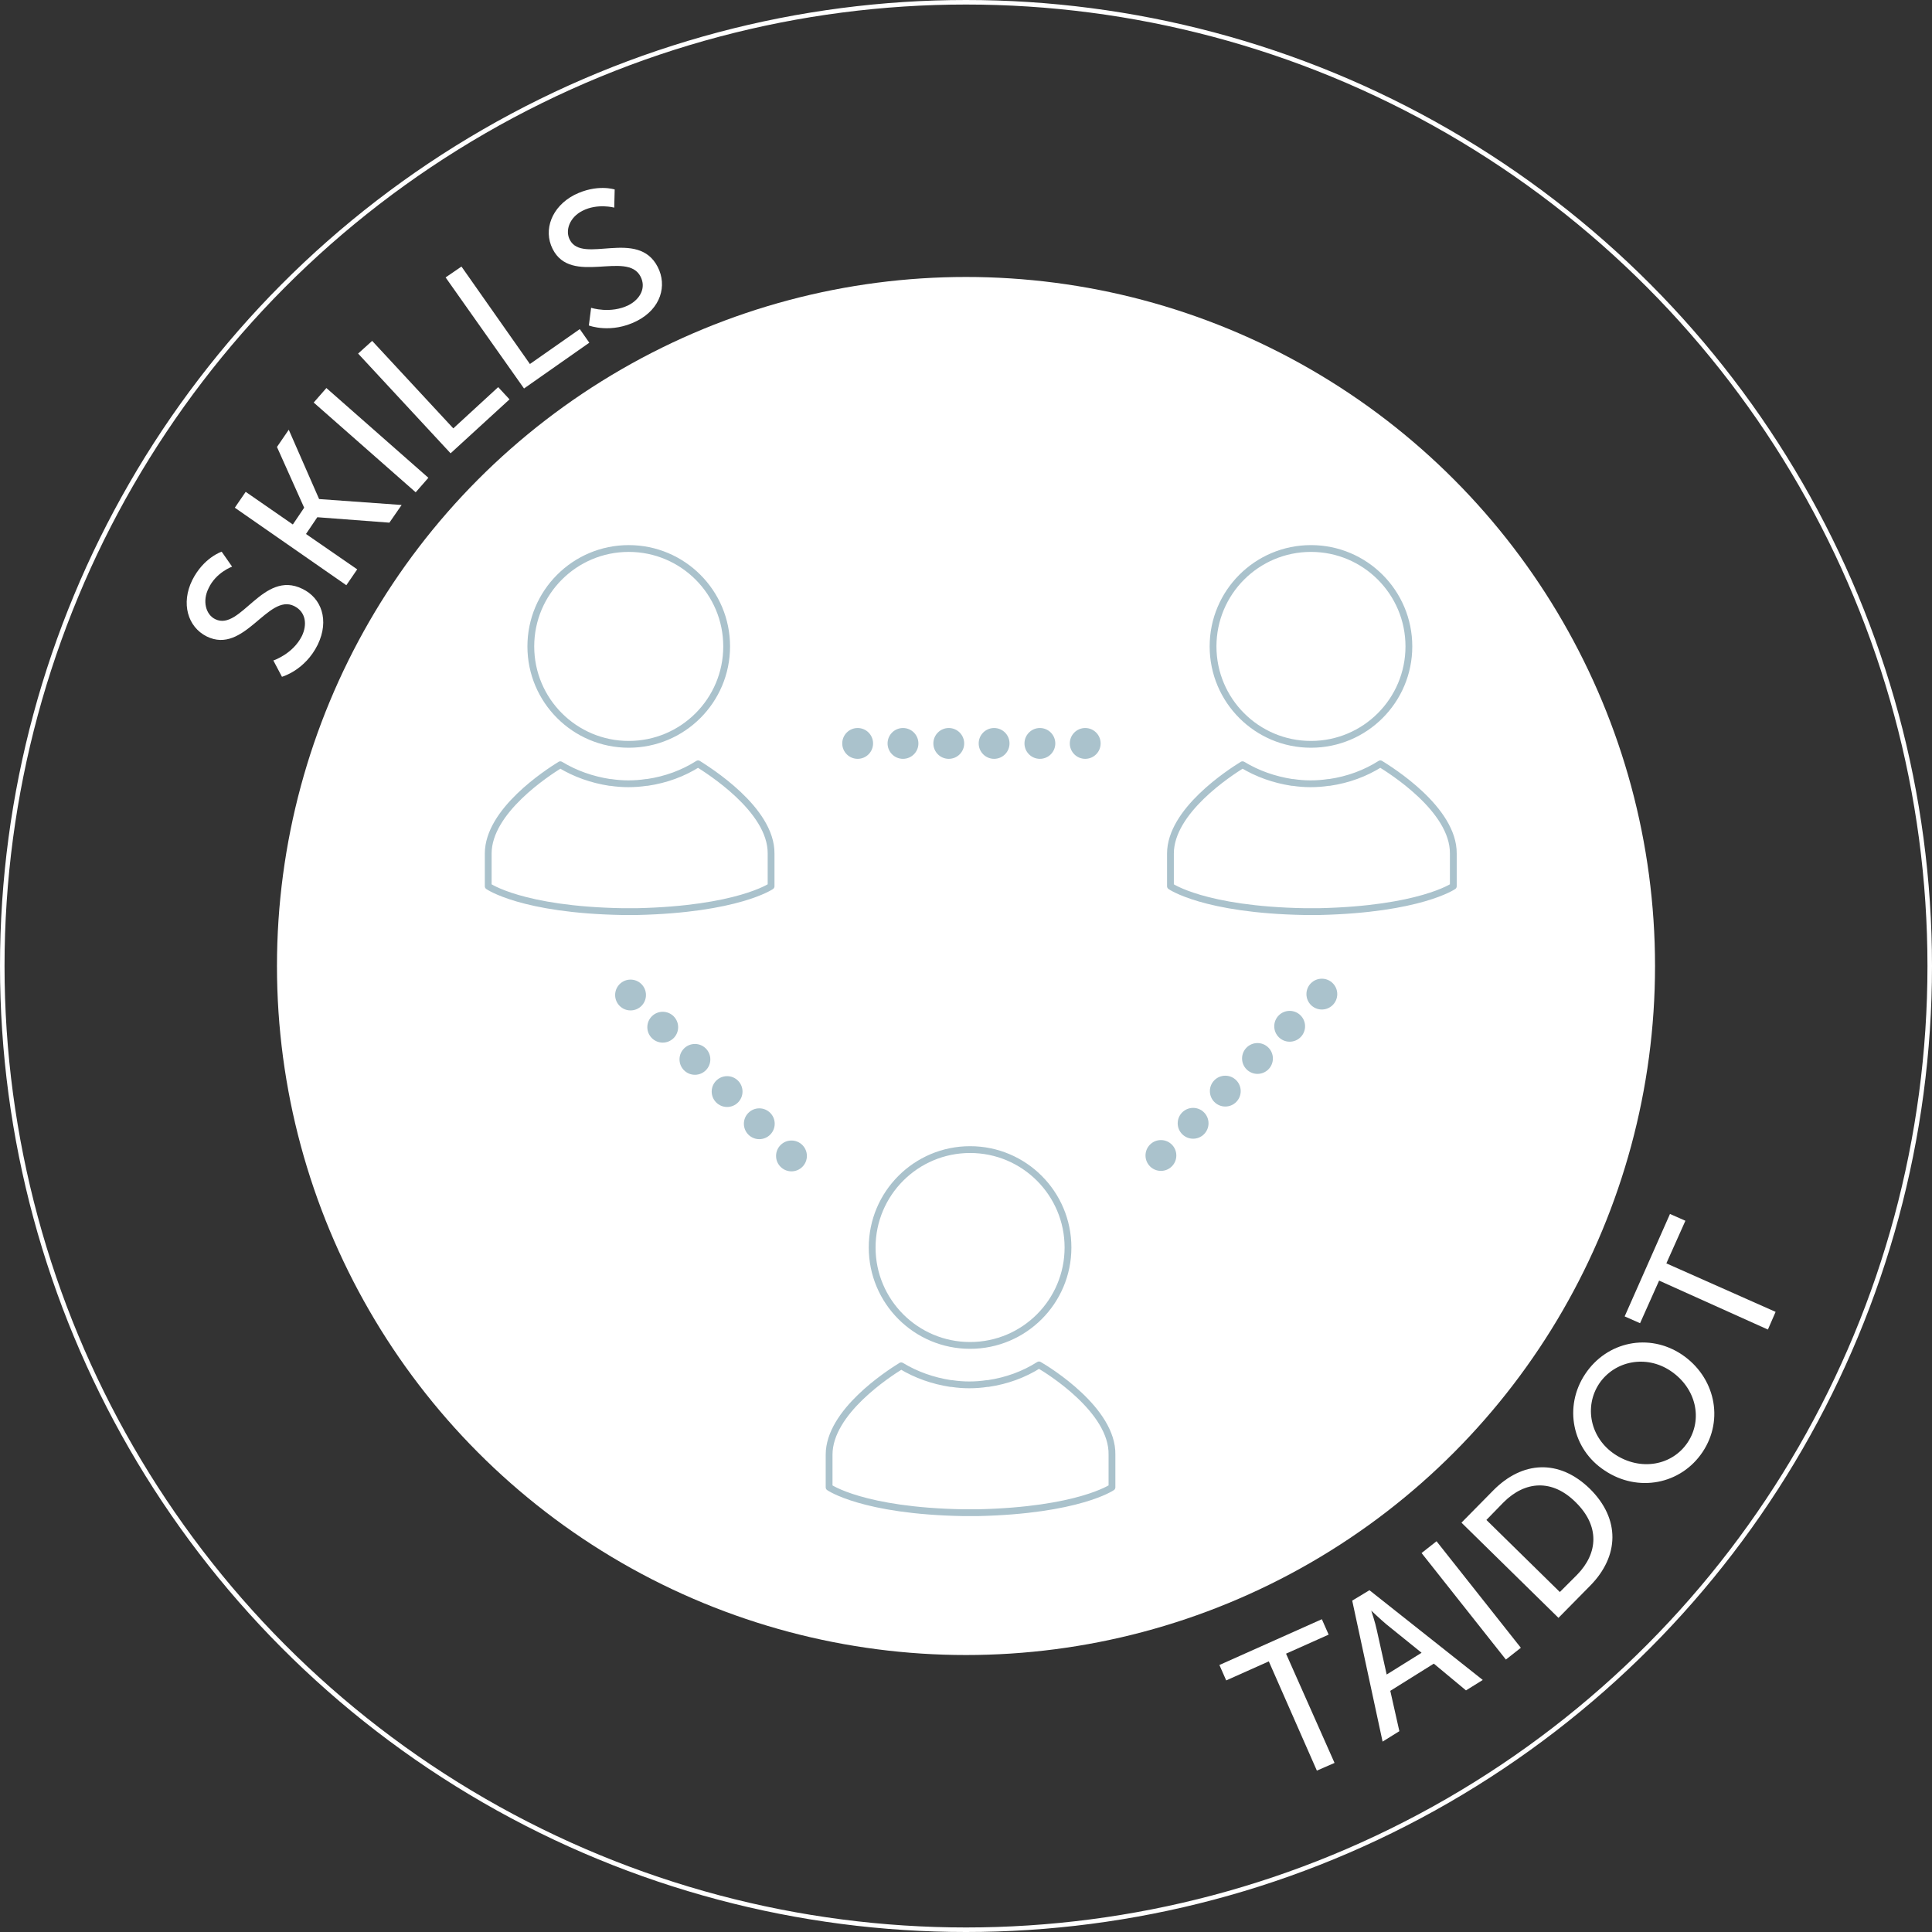 <?xml version="1.0" encoding="utf-8"?>
<!-- Generator: Adobe Illustrator 27.1.1, SVG Export Plug-In . SVG Version: 6.00 Build 0)  -->
<svg version="1.1" id="Layer_1" xmlns="http://www.w3.org/2000/svg" xmlns:xlink="http://www.w3.org/1999/xlink" x="0px" y="0px"
	 viewBox="0 0 426.2 426.2" style="enable-background:new 0 0 426.2 426.2;" xml:space="preserve">
<rect x="0" y="0" width="426.2" height="426.2" fill="#333333" stroke="none"/>
<style type="text/css">
	.st0{fill:#FFFFFF;}
	.st1{fill:none;stroke:#FFFFFF;stroke-miterlimit:10;}
	.st2{fill:none;stroke:#AAC2CC;stroke-width:1.5;stroke-miterlimit:10;}
	.st3{fill:none;stroke:#AAC2CC;stroke-width:1.5;stroke-linecap:round;stroke-linejoin:round;stroke-miterlimit:10;}
	.st4{fill:#AAC2CC;}
</style>
<g id="Layer_1_00000060000742265619527190000016008010893651190965_">
</g>
<g id="Layer_2_00000102517735434639424780000016677578185832955060_">
	<circle class="st0" cx="213.1" cy="213.1" r="152"/>
	<circle class="st1" cx="213.1" cy="213.1" r="212.6"/>
	<g>
		<path class="st0" d="M60.3,145.7c0,0,4.3-1.4,6.3-5.4c1.2-2.5,0.9-5.3-1.7-6.6c-5.8-2.9-11,10.8-19.3,6.7
			c-4.2-2.1-5.7-7.3-3.2-12.4c2.5-5,6.5-6.3,6.5-6.3l2.3,3.3c0,0-3.6,1.3-5.2,4.8c-1.4,2.8-0.6,5.8,1.5,6.8
			c5.6,2.7,10.5-11,19.2-6.7c4.2,2,6,6.9,3.4,12.3c-2.8,5.7-7.9,7.1-7.9,7.1L60.3,145.7z"/>
		<path class="st0" d="M51.8,112l2.4-3.5l10.4,7.2l2.5-3.7l-6-13.4l2.6-3.8l6.7,15.3l0.1,0l18.1,1.3l-2.7,3.9L70,114.1l-2.5,3.7
			l11.3,7.8l-2.4,3.5L51.8,112z"/>
		<path class="st0" d="M69.2,88.8l2.8-3.2l22.5,19.8l-2.8,3.2L69.2,88.8z"/>
		<path class="st0" d="M79,78l3.1-2.8L100,94.5l9.9-9.1l2.5,2.7L99.4,100L79,78z"/>
		<path class="st0" d="M98.3,61.2l3.5-2.4l15.1,21.5l11-7.7l2.1,3l-14.4,10.1L98.3,61.2z"/>
		<path class="st0" d="M130.4,67.9c0,0,4.3,1.4,8.3-0.6c2.5-1.3,3.9-3.8,2.6-6.3c-3-5.8-15.3,2.1-19.4-6.1
			c-2.1-4.2-0.2-9.3,4.8-11.9c5-2.5,8.9-1.2,8.9-1.2l-0.1,4c0,0-3.7-1-7,0.7c-2.8,1.4-3.9,4.3-2.8,6.4c2.8,5.5,15-2.6,19.4,6
			c2.1,4.1,0.7,9.2-4.6,11.9c-5.7,2.9-10.6,1-10.6,1L130.4,67.9z"/>
	</g>
	<g>
		<circle class="st2" cx="138.7" cy="142.6" r="21.6"/>
		<path class="st3" d="M154,168.5c-3.3,2.1-7.1,3.5-11.2,4.1c-0.1,0-0.1,0-0.2,0c-1.3,0.2-2.6,0.3-4,0.3l0,0l0,0l0,0
			c-1.3,0-2.6-0.1-3.9-0.3c-0.1,0-0.1,0-0.2,0c-3.9-0.6-7.6-1.9-10.9-3.9c-2.9,1.8-15.9,10.2-15.9,19.6c0,6.1,0,7.2,0,7.2
			s7.4,5.2,29.6,5.6c0.1,0,3.1,0,3.2,0c22.2-0.5,29.6-5.6,29.6-5.6s0-1.2,0-7.2C170.2,178.5,156,169.8,154,168.5z"/>
	</g>
	<g>
		<circle class="st2" cx="289.2" cy="142.6" r="21.6"/>
		<path class="st3" d="M304.5,168.5c-3.3,2.1-7.1,3.5-11.2,4.1c-0.1,0-0.1,0-0.2,0c-1.3,0.2-2.6,0.3-4,0.3l0,0l0,0l0,0
			c-1.3,0-2.6-0.1-3.9-0.3c-0.1,0-0.1,0-0.2,0c-3.9-0.6-7.6-1.9-10.9-3.9c-2.9,1.8-15.9,10.2-15.9,19.6c0,6.1,0,7.2,0,7.2
			s7.4,5.2,29.6,5.6c0.1,0,3.1,0,3.2,0c22.2-0.5,29.6-5.6,29.6-5.6s0-1.2,0-7.2C320.7,178.5,306.6,169.8,304.5,168.5z"/>
	</g>
	<g>
		<circle class="st2" cx="214" cy="275.2" r="21.6"/>
		<path class="st3" d="M229.2,301.1c-3.3,2.1-7.1,3.5-11.2,4.1c-0.1,0-0.1,0-0.2,0c-1.3,0.2-2.6,0.3-4,0.3l0,0l0,0l0,0
			c-1.3,0-2.6-0.1-3.9-0.3c-0.1,0-0.1,0-0.2,0c-3.9-0.6-7.6-1.9-10.9-3.9c-2.9,1.8-15.9,10.2-15.9,19.6c0,6.1,0,7.2,0,7.2
			s7.4,5.2,29.6,5.6c0.1,0,3.1,0,3.2,0c22.2-0.5,29.6-5.6,29.6-5.6s0-1.2,0-7.2C245.5,311.1,231.3,302.3,229.2,301.1z"/>
	</g>
	<g>
		<circle class="st4" cx="189.2" cy="164" r="3.4"/>
		<circle class="st4" cx="239.4" cy="164" r="3.4"/>
		<circle class="st4" cx="229.4" cy="164" r="3.4"/>
		<circle class="st4" cx="219.3" cy="164" r="3.4"/>
		<circle class="st4" cx="209.3" cy="164" r="3.4"/>
		<circle class="st4" cx="199.2" cy="164" r="3.4"/>
	</g>
	<g>
		<circle class="st4" cx="139.1" cy="219.5" r="3.4"/>
		<circle class="st4" cx="174.6" cy="255" r="3.4"/>
		<circle class="st4" cx="167.5" cy="247.9" r="3.4"/>
		<circle class="st4" cx="160.4" cy="240.8" r="3.4"/>
		<circle class="st4" cx="153.3" cy="233.7" r="3.4"/>
		<circle class="st4" cx="146.2" cy="226.6" r="3.4"/>
	</g>
	<g>
		<circle class="st4" cx="256.1" cy="254.9" r="3.4"/>
		<circle class="st4" cx="291.6" cy="219.3" r="3.4"/>
		<circle class="st4" cx="284.5" cy="226.4" r="3.4"/>
		<circle class="st4" cx="277.4" cy="233.5" r="3.4"/>
		<circle class="st4" cx="270.3" cy="240.7" r="3.4"/>
		<circle class="st4" cx="263.2" cy="247.8" r="3.4"/>
	</g>
	<g>
		<path class="st0" d="M279.9,366.5l-9.4,4.2l-1.5-3.4l22.6-10.1l1.5,3.4l-9.4,4.2l10.7,24.1l-3.9,1.7L279.9,366.5z"/>
		<path class="st0" d="M316.3,367l-9.6,6l2,8.9l-3.7,2.3l-6.7-31.1l3.8-2.3l25,19.8l-3.7,2.3L316.3,367z M302.5,355.3
			c0,0,0.9,2.7,1.2,4.2l2.2,9.9l7.7-4.8l-7.8-6.3C304.5,357.2,302.5,355.3,302.5,355.3L302.5,355.3z"/>
		<path class="st0" d="M313.6,342.6l3.3-2.6l18.6,23.5l-3.3,2.6L313.6,342.6z"/>
		<path class="st0" d="M322.4,335.9l7-7.1c6.4-6.5,14.5-7,21.3-0.4c6.8,6.7,6.5,14.9,0.1,21.4l-7,7.1L322.4,335.9z M347.9,347.4
			c4.7-4.8,5-10.8-0.3-16c-5.2-5.2-11.2-4.7-15.9,0l-3.8,3.9l16.2,15.9L347.9,347.4z"/>
		<path class="st0" d="M349.7,303.1c4.8-7.2,14.1-9.1,21.3-4.3c7.3,4.9,9.4,14.3,4.6,21.5s-14.3,9-21.6,4.1
			C346.8,319.7,344.9,310.3,349.7,303.1z M372.3,318.2c3.4-5.1,1.9-12-3.8-15.8c-5.4-3.6-12.3-2.2-15.7,2.8c-3.4,5.1-2,12,3.4,15.6
			C361.9,324.6,368.9,323.3,372.3,318.2z"/>
		<path class="st0" d="M366,282.5l-4.2,9.4l-3.4-1.5l10-22.6l3.4,1.5l-4.2,9.4l24.1,10.7l-1.7,3.9L366,282.5z"/>
	</g>
</g>
</svg>
